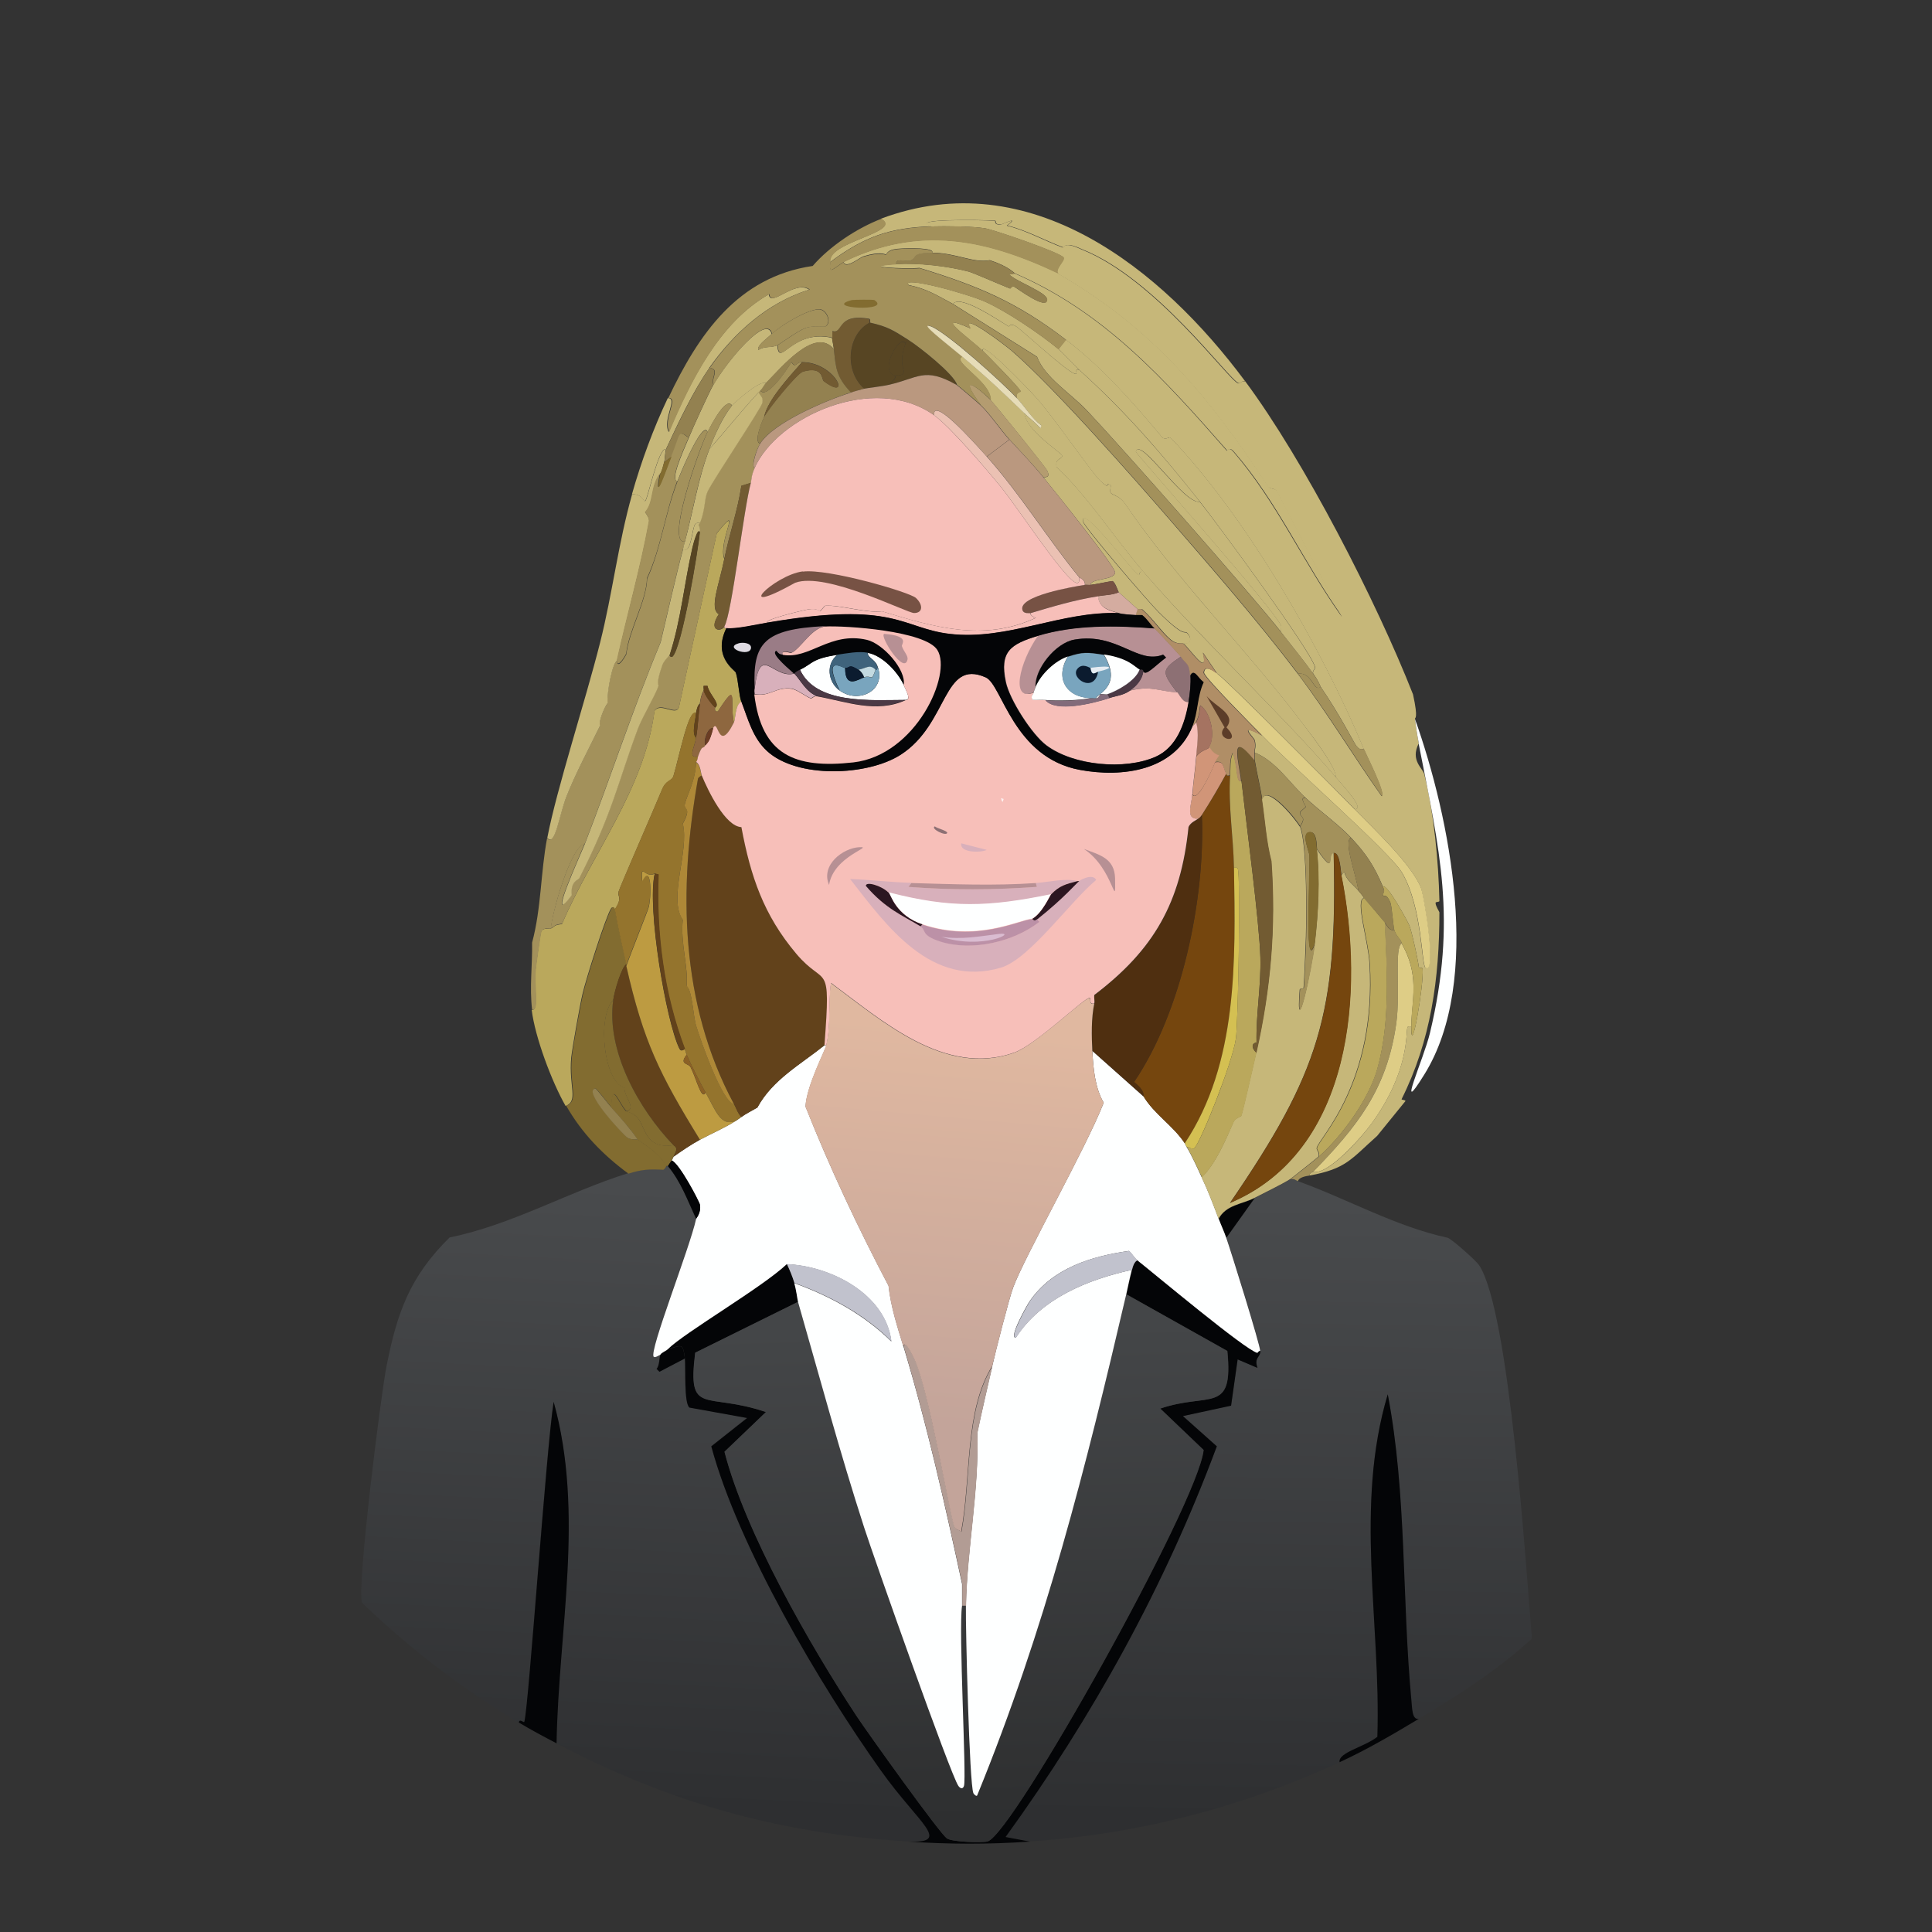 <svg xmlns="http://www.w3.org/2000/svg" xmlns:xlink="http://www.w3.org/1999/xlink" id="Layer_1" viewBox="0 0 100.25 100.25"><rect x="0" y="0" width="100.25" height="100.25" fill="#333333" stroke="none"/><defs><style>      .cls-1 {        fill: #d19578;      }      .cls-2 {        fill: #a3915b;      }      .cls-3 {        fill: #d4c052;      }      .cls-4 {        fill: #5c3d29;      }      .cls-5 {        fill: #d4aca0;      }      .cls-6 {        fill: url(#linear-gradient-2);      }      .cls-7 {        fill: #b08e66;      }      .cls-8 {        fill: #ebc1b3;      }      .cls-9 {        fill: #ae8837;      }      .cls-10 {        fill: #8e673f;      }      .cls-11 {        fill: #3f637c;      }      .cls-12 {        fill: #725b32;      }      .cls-13 {        fill: #fdefef;      }      .cls-14 {        fill: #e6dcb7;      }      .cls-15 {        fill: #826b7a;      }      .cls-16 {        fill: #a57361;      }      .cls-17 {        fill: url(#linear-gradient-4);      }      .cls-18 {        fill: #4f2f10;      }      .cls-19 {        fill: #775244;      }      .cls-20 {        fill: url(#linear-gradient-3);      }      .cls-21 {        fill: #dfdce3;      }      .cls-22 {        fill: #d8b0bb;      }      .cls-23 {        fill: #94742d;      }      .cls-24 {        fill: #574523;      }      .cls-25 {        fill: #826c30;      }      .cls-26 {        fill: #ba987f;      }      .cls-27 {        fill: #c1c2cd;      }      .cls-28 {        fill: #c6b779;      }      .cls-29 {        fill: #dabcd1;      }      .cls-30 {        fill: #baa85c;      }      .cls-31 {        fill: #b29c94;      }      .cls-32 {        fill: #b79094;      }      .cls-33 {        fill: #b49c70;      }      .cls-34 {        fill: #0b1b2f;      }      .cls-35 {        fill: #6b3d24;      }      .cls-36 {        fill: #8b6125;      }      .cls-37 {        fill: #e6ecf2;      }      .cls-38 {        fill: #bc91a7;      }      .cls-39 {        fill: #9a7c86;      }      .cls-40 {        fill: #f7bfb9;      }      .cls-41 {        fill: #938150;      }      .cls-42 {        fill: #75460e;      }      .cls-43 {        fill: #c3dae1;      }      .cls-44 {        fill: #bd9b41;      }      .cls-45 {        fill: #62421b;      }      .cls-46 {        fill: #8d7074;      }      .cls-47 {        fill: #2b1621;      }      .cls-48 {        fill: url(#linear-gradient);      }      .cls-49 {        fill: #79a5be;      }      .cls-50 {        fill: #feffff;      }      .cls-51 {        fill: #decd86;      }      .cls-52 {        fill: #4b3945;      }      .cls-53 {        fill: #040507;      }    </style><linearGradient id="linear-gradient" x1="34.88" y1="61.57" x2="33.25" y2="93.64" gradientUnits="userSpaceOnUse"><stop offset="0" stop-color="#494b4d"></stop><stop offset="1" stop-color="#2e2f31"></stop></linearGradient><linearGradient id="linear-gradient-2" x1="66.32" y1="62.34" x2="65.76" y2="94.45" xlink:href="#linear-gradient"></linearGradient><linearGradient id="linear-gradient-3" x1="49.8" y1="68.86" x2="50.5" y2="94.5" gradientUnits="userSpaceOnUse"><stop offset="0" stop-color="#444648"></stop><stop offset="1" stop-color="#2e2f30"></stop></linearGradient><linearGradient id="linear-gradient-4" x1="49.89" y1="53.37" x2="48.06" y2="73.95" gradientUnits="userSpaceOnUse"><stop offset="0" stop-color="#e0b8a0"></stop><stop offset="1" stop-color="#c3a49a"></stop></linearGradient></defs><g id="Generative_Object"><g><g><path class="cls-48" d="M36.12,63.24c-.33,1.51-2.47,6.88-2.2,7.15.07.07.26-.07.34-.1-.05.1-.04.59-.2.73l.15.15,1.32-.69c.05.41-.05,2.35.24,2.55l2.99.54-1.86,1.47c1.4,5.21,5.66,12.41,8.81,16.84,1.97,2.77,3.73,3.76,1.37,3.67-6.62-.41-12.37-2.01-18.21-5.09.1-5.9,1.46-11.91-.15-17.72-.39,2.5-1.29,15.71-1.52,16.59-.03.11-.24-.19-.29.05-2.94-1.76-5.66-3.84-8.13-6.22-.26-.89.97-10.69,1.27-12.24.55-2.79,1.2-4.66,3.28-6.71,3.22-.65,6.15-2.36,9.25-3.33.68-.21,1.1-.23,1.81-.2.15-.11.14-.19.15-.2.03-.01.08.01.1,0,.68.82,1.03,1.79,1.47,2.74Z"></path><path class="cls-6" d="M66.96,61.19c.21-.04.28.06.39.1,2.6.94,5.06,2.35,7.78,2.94.25.11,1.45,1.17,1.62,1.42,1.58,2.39,2.44,15.76,2.74,19.38-1.79,1.63-3.81,2.93-5.87,4.16-.36.07-.35-.54-.39-1.03-.5-5.27-.24-10.62-1.22-15.81-1.74,5.81-.35,11.84-.54,17.77-.66.53-2.05.82-1.96,1.32-5.03,2.33-10.5,3.75-16.06,4.11l-1.27-.24c4.51-6.22,8.29-13.05,10.96-20.27l-1.76-1.57,2.5-.54.34-2.4,1.03.44c-.19-.55.15-.53.15-.88,0-.31-1.52-5.2-1.76-5.87l1.47-2.06c.52-.26,1.4-.69,1.86-.98Z"></path><path class="cls-53" d="M65.4,70.1c0,.35-.34.33-.15.88l-1.03-.44-.34,2.4-2.5.54,1.76,1.57c-2.68,7.22-6.45,14.04-10.96,20.27l1.27.24c-2.28.15-4.09.14-6.36,0,2.36.09.6-.9-1.37-3.67-3.16-4.43-7.41-11.63-8.81-16.84l1.86-1.47-2.99-.54c-.3-.2-.19-2.13-.24-2.55-.11-.82-.14-.69-.88-.49.86-.85,4.89-3.2,6.17-4.41.15.31.29.65.39.98.11.35.15.83.2.98l-5.34,2.64c-.41,3.34.52,2.01,3.67,3.08l-2.15,2.06c1.08,4.18,4.42,10.01,6.85,13.71.55.83,4.34,6.14,4.7,6.36.29.18,1.83.23,2.1.15,1.31-.38,10.92-17.55,11.21-20.31l-2.25-2.15c2.55-.87,3.81.33,3.48-2.99l-5.24-2.94c.1-.42.19-.86.29-1.27.03-.13.12-.45.29-.49.91.71,5.61,4.66,6.22,4.8.02,0,.07-.12.15-.1Z"></path><path class="cls-53" d="M73.62,89.19c-1.35.81-2.68,1.59-4.11,2.25-.09-.51,1.3-.79,1.96-1.32.19-5.92-1.2-11.95.54-17.77.99,5.19.73,10.54,1.22,15.81.05.48.03,1.09.39,1.03Z"></path><path class="cls-53" d="M28.88,90.46c-.67-.35-1.31-.69-1.96-1.08.05-.24.27.06.29-.05.23-.88,1.13-14.09,1.52-16.59,1.61,5.81.25,11.82.15,17.72Z"></path><path class="cls-53" d="M35.54,70.49l-1.32.69-.15-.15c.16-.15.14-.64.2-.73.06-.12.29-.19.39-.29.74-.21.77-.33.88.49Z"></path><path class="cls-53" d="M65.1,62.17l-1.47,2.06c-.12-.32-.27-.66-.39-.98.39-.73,1.24-.76,1.86-1.08Z"></path><path class="cls-20" d="M41.41,67.55c1.12,3.9,2.18,7.84,3.43,11.7.51,1.59,4.48,12.83,4.89,13.41.1.14.24.18.29,0,.14-.45-.29-8.08-.1-9.35h.2c-.02,1.14.18,9.3.39,9.74.04.08.18.19.2.1,3.53-8.64,5.62-16.95,7.73-25.99l5.24,2.94c.33,3.32-.92,2.12-3.48,2.99l2.25,2.15c-.29,2.76-9.9,19.93-11.21,20.31-.28.08-1.82.03-2.1-.15-.36-.22-4.15-5.53-4.7-6.36-2.43-3.69-5.77-9.52-6.85-13.71l2.15-2.06c-3.15-1.07-4.08.26-3.67-3.08l5.34-2.64Z"></path><g><path class="cls-50" d="M46.89,69.9c1.22,4.05,2.14,8.15,3.03,12.29v1.13c-.19,1.27.24,8.9.1,9.35-.06.18-.19.14-.29,0-.41-.58-4.38-11.83-4.89-13.41-1.25-3.86-2.31-7.8-3.43-11.7-.04-.15-.09-.63-.2-.98,1.85.67,3.64,1.64,5.04,3.03-.31-2.48-3.17-3.92-5.43-4.01-1.28,1.21-5.31,3.55-6.17,4.41-.1.1-.33.17-.39.29-.08.03-.27.17-.34.1-.26-.27,1.87-5.63,2.2-7.15,0-.04.26-.3.2-.73-.02-.14-1.07-2.16-1.47-2.3.03-.04.07-.14.1-.2.44-.31.9-.63,1.37-.88.63-.34,1.24-.59,1.86-.98.11-.07.18-.12.29-.2.25-.18.56-.33.83-.49.78-1.45,2.25-2.24,3.48-3.23h.1c-.07.3-1.02,2.09-1.08,3.18,1.26,3.18,2.72,6.28,4.31,9.3.12,1.11.46,2.13.78,3.18Z"></path><path class="cls-53" d="M36.12,63.24c-.44-.95-.79-1.93-1.47-2.74.01,0,.03-.07.2-.29.4.14,1.45,2.16,1.47,2.3.07.44-.19.7-.2.73Z"></path><path class="cls-50" d="M59.33,56.88c.57.95,1.54,1.52,2.15,2.45.03.05.07.14.1.2.25.4.57,1.11.78,1.57.33.69.61,1.44.88,2.15.12.32.28.66.39.98.24.68,1.76,5.56,1.76,5.87-.08-.02-.13.1-.15.1-.61-.14-5.31-4.08-6.22-4.8-.18-.14-.27-.35-.44-.49-1.97.28-3.95.89-5.14,2.59-.13.18-1.13,1.95-.73,1.91,1.33-2.05,3.72-3.01,6.02-3.52-.11.41-.2.86-.29,1.27-2.11,9.04-4.2,17.35-7.73,25.99-.02.09-.16-.02-.2-.1-.21-.44-.41-8.6-.39-9.74.06-2.99.68-5.95.59-8.96.24-1.16.52-2.32.78-3.48.18-.8.88-3.53,1.08-4.06.61-1.65,3.75-7.17,4.7-9.59-.46-.79-.54-1.79-.59-2.69l2.64,2.35Z"></path><path class="cls-27" d="M59.03,65.4c-.17.04-.26.36-.29.49-2.3.51-4.69,1.47-6.02,3.52-.4.04.61-1.72.73-1.91,1.19-1.7,3.17-2.32,5.14-2.59.17.14.26.35.44.49Z"></path><path class="cls-27" d="M41.22,66.57c-.1-.33-.24-.67-.39-.98,2.26.09,5.13,1.54,5.43,4.01-1.4-1.4-3.19-2.36-5.04-3.03Z"></path><path class="cls-31" d="M51.5,70.88c-.27,1.16-.54,2.31-.78,3.48.09,3.01-.53,5.96-.59,8.96h-.2v-1.13c-.89-4.13-1.82-8.24-3.03-12.29.04-.53.59.67.69.93.77,2.11,1.75,8.04,1.96,8.42.08.14.25.13.34.24.53-2.89.16-6.26,1.62-8.62Z"></path></g></g><path class="cls-32" d="M59.91,32.6c.15.13,1.31,1.39,1.37,1.47-1.05.7-.99.81-.2,1.86-1.02-.07-1.33-.36-2.45-.1.33-.23.63-.56.69-.98.14.23.59-.29,1.17-.73l-.15-.15c-1.33.52-2.39-1.17-4.6-.78-.98.17-2.07,1.54-2.01,2.45-.02.05-.09.26-.1.29-1.28.52-.75-1.58.2-2.94,1.94-.59,4.08-.54,6.07-.39Z"></path><path class="cls-46" d="M61.77,35.05c.03.39-.03.98-.1,1.37-.28.06-.42-.27-.59-.49-.8-1.05-.86-1.16.2-1.86.34.48.43.3.49.98Z"></path><path class="cls-40" d="M53.65,35.93c-.02.1-.2.22-.05.39.21.01.43-.02.64,0,.54.66,2.45.18,3.33-.1.37-.12.7-.13,1.08-.39,1.12-.26,1.43.03,2.45.1.16.22.3.55.59.49-.19,1.13-.62,2.35-1.71,2.84-1.6.71-4.27.47-5.68-.59-.76-.57-1.91-2.37-2.1-3.28-.34-1.59.25-1.97,1.66-2.4-.95,1.35-1.47,3.46-.2,2.94Z"></path><g><path class="cls-28" d="M64.61,19.78c3.07,4.13,6.82,11.44,8.71,16.25.29,1.32.09,1.2.1,1.27.06.46.1.76.2,1.27-.46.9.22,1.29.29,1.62.5,2.07.73,4.43.78,6.56,0,.07-.2.03-.2.1,0,.17.2.46.2.49,0,3.44-.44,6.65-1.96,9.69-.03.05.17.03.2.1l-1.47,1.81c-1.37,1.22-1.61,1.71-3.52,2.06.01-.15.19-.19.2-.2.76.21,2.54-1.81,3.03-2.5,1.99-2.74,1.77-4.74,1.86-4.99.03-.08.13-.05.2-.05-.02,1.79.66-2.16.59-2.99,0-.08-.19-.02-.2-.1-.05-.41-.36-1.83-.49-2.15-.06-.16-1.16-2.2-1.37-2.01-.47-1.1-.85-1.68-1.66-2.55-.62-.66-1.62-1.38-2.35-2.06-.86-.8-1.53-1.89-2.64-2.35-.02-.15.09-.27,0-.64-.03-.14-.94-.96.39-.24,1.47,1.53,6.63,6.06,7.24,7.1,1.06,1.8,1.01,4.8,1.22,4.94.59.4-.07-3.72-.24-4.16-.49-1.22-2.47-3.08-3.43-4.06.55,0-.56-1.16-.98-1.66.03-.48-1.07-1.94-1.57-2.59-2.99-3.99-6.6-7.54-9.4-11.65-.46-.59-.89-.28-.69-.88-.35-.29.02.3-.59-.29-.43-.42-2.37-3.24-3.23-4.21-.54-.62-2.98-3.13-2.84-2.5-.51-.52-2.81-2.14-.64-1.17-.58-.93,1.73.81,2.15,1.17,2.17,1.87,6.34,6.61,8.37,8.96,2.18,2.52,4.45,5.13,6.46,7.78,1.53,2.02,2.96,4.39,4.36,6.36.22-.14-.8-2.14-.93-2.45-2.16-5.21-6.14-12.11-10.03-16.15-.08-.08-.3.24-.54-.15-1.51-1.8-3.04-3.52-4.89-4.94-2.54-1.95-4.55-2.79-7.59-3.72-.74.07-3.3-.06-1.22-.2,1.14-.07,2.66.1,3.77.39.23.06,1.66.69,2.15.88.01,0,.08-.14.2-.1.11.04,1.77,1.31,1.71.64-.03-.34-1.62-.92-1.96-1.27l.29-.05c4.63,2,7.76,5.49,11.01,9.2.01.01.09-.24.34.05,2.27,2.63,3.63,5.78,5.63,8.57l-3.38-6.51c-.13-.21-.35-.08-.49-.29-3.03-4.64-5.98-8.18-10.87-11.01-.17-.24.36-.66.29-.83-.09-.24-3.6-1.44-4.06-1.52-.65-.11-2.07-.12-2.79-.1-1.32-.39,2.53-.35,3.28-.29.08,0-.07.2.29.2.09,0,1.02-.48.34.05,1,.24,1.92.77,2.89,1.13.1.04.02-.36.98.1,3.85,1.52,7.62,6.77,8.13,6.95.12.04.18-.15.34-.1Z"></path><path class="cls-30" d="M37.59,28.98c-.28,1.39-.8,2.6-.29,2.89-.58.9.13.93.29.64-.01.09.02.09.1.1-.73,1.49.44,2.17.49,2.3.13.38.16,1.18.29,1.52-.33.13-.3.89-.39,1.08-.24-1.17.25-2.25-.83-.59-.21.04-.13-.18-.15-.2.32-.19-.29-.65-.39-1.13h-.2c-.01.1.02.22,0,.24-.13.23-.16.44-.2.69-.11.05-.18.37-.2.49-.39-.23-.85,2.22-1.17,3.28-.11.27-.38.18-.59.69-.43,1.04-2.17,5.01-2.25,5.29-.08.26.23.29-.2.93,0,0-.08-.24-.2-.05-.28.45-1.31,3.7-1.47,4.41-.14.58-.54,2.84-.59,3.33-.13,1.51.39,2.22-.29,2.5-.72-1.26-1.59-3.58-1.76-4.99.39.07.11-1.14.2-2.1.02-.22.25-1.87.29-1.96.12-.24.4-.1.49-.15.26-.13.13-.18.59-.24,1.58-3.7,4.27-6.97,4.8-11.06.31-.47,1.13.3,1.27-.2l1.96-9.01c1.38-1.72.05.41.39,1.32Z"></path><path class="cls-2" d="M36.71,22.42c-.47.95-2.18,5.84-1.17,5.68-.03.13-.06.26-.1.39-.43,1.61-.78,3.23-1.17,4.85-1.43,3.43-2.58,6.96-3.92,10.43-.77.2-1.72,3.69-1.76,4.41-.09.05-.37-.09-.49.15-.04.09-.27,1.73-.29,1.96-.09.97.2,2.17-.2,2.1-.14-1.15.02-2.32,0-3.48.48-1.78.44-3.64.78-5.43.39.53.63-1.21.98-2.1.45-1.16,1.16-2.49,1.76-3.72-.11-.15.22-.95.39-1.17-.04-.62.25-2.07.49-2.2.02.43.36-.09.49-.34.14-1.24,1.05-2.76,1.08-3.92.72-1.56.93-3.39,1.57-5.04.35-.91,1.35-3.18,1.57-2.55Z"></path><path class="cls-25" d="M31.92,47.19c.15.96.38,1.89.59,2.84-.25.13-.62,1.4-.69,1.86-.85.88-.48,4.27.59,4.55-.04.47.65,1.08.1,1.22-.43-.45-.75-1.63-.78-.2-.13-.14-.77-.99-.83-.98-.68.09,1.39,2.34,1.66,2.55.18.13.52.08.54.1.53.38,1.16.76,1.47,1.37-.01,0,0,.09-.15.2-.71-.04-1.13-.02-1.81.2-1.33-.98-2.41-2.09-3.23-3.52.68-.28.16-.99.29-2.5.04-.49.45-2.74.59-3.33.16-.71,1.19-3.96,1.47-4.41.12-.19.19.06.2.05Z"></path><path class="cls-28" d="M34.56,23.3c-.06.19-.05.51-.1.69-.14.58-.19.56-.2.59-.53.71-.3,1.47-.78,2.01.1.13.23.32.2.49-.45,2.42-1.13,4.8-1.66,7.2-.24.13-.53,1.59-.49,2.2-.17.22-.5,1.02-.39,1.17-.6,1.23-1.31,2.56-1.76,3.72-.35.9-.59,2.64-.98,2.1.49-2.55,1.96-7.04,2.74-10.13.64-2.53.94-5.16,1.66-7.69.56-.03.59.42.69.34.13-.11.68-2.79,1.08-2.69Z"></path><path class="cls-28" d="M64.61,19.78c-.16-.05-.23.14-.34.1-.51-.18-4.28-5.43-8.13-6.95-.96-.45-.88-.06-.98-.1-.96-.36-1.88-.88-2.89-1.13.68-.53-.25-.05-.34-.05-.37,0-.21-.19-.29-.2-.75-.05-4.6-.1-3.28.29-2.21.08-3.5.53-5.29,1.86-.18-1.06,3.82-1.55,2.64-2.25,7.74-2.91,14.58,2.62,18.89,8.42Z"></path><path class="cls-28" d="M36.81,19.09c-.84,1.19-1.63,2.88-2.25,4.21-.4-.1-.95,2.59-1.08,2.69-.1.08-.13-.37-.69-.34.48-1.69,1.11-3.41,1.86-4.99.56-.02-.3,1.1.05,1.76,1.14-2.68,2.62-5.68,5.19-7.15.09.73,1.33-.77,2.1-.24-2.18.68-3.9,2.24-5.19,4.06Z"></path><path class="cls-2" d="M72.35,48.26c.1.32.31.41.39.69-.41.2-.06,2.5-.29,4.16-.48,3.4-2.03,5.35-4.31,7.69,0,0-.18.05-.2.2-.19.03-.54.09-.59.29-.12-.04-.18-.14-.39-.1.08-.05,1.31-1.03,1.47-1.17,1.21-1.07,2.59-2.98,3.03-4.55.69-2.43.5-5.09.39-7.59.13.16.22.41.49.39Z"></path><path class="cls-25" d="M32.5,57.66s.36.08.59.34c.41.48.38,1.64,1.86,1.42.27.17.1.35,0,.59-.02.06-.07.15-.1.2-.16.22-.18.28-.2.29-.02.01-.07-.01-.1,0-.31-.61-.94-.99-1.47-1.37-.4-.59-.89-1.14-1.37-1.66.03-1.44.35-.26.78.2Z"></path><path class="cls-28" d="M67.45,42.88c.39.92.35,5.07.29,6.31-.03.62-.05,1.46-.1,2.06,0,.08-.19.02-.2.1-.23,2.9.62-1.03.78-2.4.18-1.54.28-3.35.1-4.89,1.04,1.5.49.23.88.2.21,8.36-.76,11.41-5.38,18.16,6.39-2.7,6.97-11.01,5.78-16.99l.15-.2c.1.45.47.67.73.98.3.35.28.37.29.39-.47.08.22,2.2.29,3.38.37,6.24-2.65,9.09-2.74,9.59-.02.11.15.21.1.44-.16.14-1.39,1.12-1.47,1.17-.46.29-1.34.71-1.86.98-.62.32-1.47.35-1.86,1.08-.27-.72-.55-1.46-.88-2.15.73-.7,1.25-1.95,1.66-2.89.08-.17.38-.27.39-.29.08-.2.64-2.65.78-3.28.75-3.35,1.03-6.5.78-9.94-.27-1.04-.33-2.12-.49-3.18.23-.91,1.86,1.14,1.96,1.37Z"></path><path class="cls-28" d="M69.31,40.33c-2.65-3.12-7.02-7.21-9.99-10.67-1.54-1.79-2.83-3.84-4.5-5.43-.11-.45.33-.4.29-.59-.03-.15-1.87-1.29-1.96-2.2.27.26.58.49.83.78l.05-.15c-.52-.38-.85-.97-1.27-1.42-.09-.31.2-.31.2-.34-.01-.14-1.71-1.86-1.96-2.1-.14-.64,2.29,1.88,2.84,2.5.86.97,2.8,3.79,3.23,4.21.61.6.24,0,.59.29-.21.61.22.29.69.88,2.79,4.11,6.41,7.66,9.4,11.65.49.66,1.6,2.11,1.57,2.59Z"></path><path class="cls-28" d="M54.92,14.2c4.89,2.83,7.83,6.37,10.87,11.01.14.21.35.08.49.29l3.38,6.51c-2-2.79-3.35-5.94-5.63-8.57-.25-.29-.33-.04-.34-.05-3.26-3.71-6.38-7.2-11.01-9.2-.07-.03-.34-.37-1.32-.69-.88.16-1.7-.37-2.99-.39.15-.26-1.21-.25-1.81-.2-.54.05-.55.29-.59.29-.06,0-.28-.17-1.17.1-.19.06-.91.67-1.03.29,3.92-1.92,7.38-1.2,11.16.59Z"></path><path class="cls-28" d="M70.78,38.87c-.2.03-.26,0-.39-.15-.12-.14-.82-1.56-1.86-3.08-.02-.03-.08-.25-.39-.69-.05-.16.13-.22.1-.34-.24-.88-5.02-7.36-5.97-8.57-2.03-2.55-3.82-4.64-6.27-6.85-.29-.26-.84-.88-1.08-1.08l.39-.49c1.86,1.42,3.39,3.15,4.89,4.94.23.38.46.07.54.15,3.89,4.04,7.87,10.94,10.03,16.15Z"></path><path class="cls-28" d="M59.33,29.66c2.96,3.47,7.34,7.55,9.99,10.67.42.5,1.53,1.67.98,1.66-.87-.89-6.72-6.79-7.15-7.05l-.73-1.08c.32,1.33-.69-.23-1.03-.49.46.08.44-.32.2-.54-.15-.13-.1.28-1.47-1.08-.48-.47-3.86-4.4-3.92-4.7-.19-1.05,2.68,2.73,2.89,2.79.04.01.04-.29.24-.2Z"></path><path class="cls-50" d="M73.62,38.57c-.1-.52-.14-.81-.2-1.27,1.83,5.15,3.52,13.57.49,18.45-1.53,2.47-.03-.8.29-2.15,1.41-5.92.5-9.44-.59-15.03Z"></path><path class="cls-51" d="M63.15,34.95c.43.26,6.28,6.16,7.15,7.05.96.98,2.94,2.84,3.43,4.06.18.44.84,4.56.24,4.16-.21-.14-.16-3.14-1.22-4.94-.61-1.04-5.77-5.57-7.24-7.1-.38-.39-3.05-3.06-3.03-3.28.03-.45.55-.04.69.05Z"></path><path class="cls-2" d="M54.92,14.2c-3.78-1.79-7.24-2.51-11.16-.59-.11.05-.58.43-.64.39-.1-.07-.03-.28-.05-.39,1.79-1.33,3.07-1.78,5.29-1.86.72-.03,2.14-.01,2.79.1.46.08,3.97,1.28,4.06,1.52.07.17-.47.59-.29.83Z"></path><path class="cls-51" d="M72.74,48.95c.05.18.5.78.59,1.91.07.81-.09,1.6-.1,2.4-.06,0-.17-.03-.2.05-.09.26.13,2.25-1.86,4.99-.49.68-2.27,2.7-3.03,2.5,2.28-2.34,3.83-4.28,4.31-7.69.23-1.66-.12-3.96.29-4.16Z"></path><path class="cls-2" d="M67.75,41.41c.73.67,1.73,1.4,2.35,2.06-.39.16.23,1.8.39,2.74-.26-.31-.64-.53-.73-.98l-.15.2c-.04-.2-.07-1.2-.39-1.17-.39.03.16,1.31-.88-.2-.02-.2,0-.87-.34-.88-.54-.01-.05,1.03-.05,1.22.03,1.56-.26,6.23.29,4.55-.16,1.36-1.02,5.3-.78,2.4,0-.08.19-.02.2-.1.04-.59.07-1.44.1-2.06.05-1.24.09-5.39-.29-6.31.36-.56-.04-.42,0-.73,0-.05.28-.24.29-.29,0-.03-.36-.53,0-.44Z"></path><path class="cls-41" d="M48.36,13.12c1.29.02,2.1.55,2.99.39.98.31,1.25.65,1.32.69l-.29.05c.34.35,1.93.94,1.96,1.27.06.67-1.6-.59-1.71-.64-.11-.04-.19.1-.2.1-.49-.19-1.92-.82-2.15-.88-1.11-.29-2.63-.46-3.77-.39-.07-.37.52-.11.73-.2.42-.17,0-.41,1.13-.39Z"></path><path class="cls-41" d="M70.1,43.47c.82.87,1.19,1.44,1.66,2.55.16.36-.04.32,0,.44.03.09.2-.12.39.39.07.18.15,1.26.2,1.42-.27.02-.36-.23-.49-.39-.35-.44-.71-.85-1.08-1.27-.02-.02,0-.05-.29-.39-.17-.95-.78-2.59-.39-2.74Z"></path><path class="cls-2" d="M67.75,41.41c-.36-.09,0,.41,0,.44-.01.06-.29.24-.29.29-.04.32.36.17,0,.73-.09-.23-1.72-2.28-1.96-1.37-.1-.69-.28-1.37-.39-2.06-.02-.12.02-.27,0-.39,1.11.46,1.78,1.55,2.64,2.35Z"></path><path class="cls-2" d="M68.53,35.64c1.04,1.53,1.74,2.95,1.86,3.08.13.15.19.17.39.15.13.31,1.15,2.31.93,2.45-1.39-1.97-2.83-4.35-4.36-6.36.74-.11.79.96,1.17.69Z"></path><path class="cls-30" d="M73.23,53.26c0-.8.16-1.59.1-2.4-.09-1.13-.54-1.73-.59-1.91-.08-.27-.29-.36-.39-.69-.05-.16-.13-1.24-.2-1.42-.2-.51-.36-.3-.39-.39-.04-.12.16-.08,0-.44.21-.2,1.31,1.85,1.37,2.01.13.32.44,1.74.49,2.15,0,.08.19.02.2.1.07.82-.6,4.78-.59,2.99Z"></path><path class="cls-28" d="M56,19.19c2.44,2.22,4.24,4.3,6.27,6.85-.85.13-3.12-3.45-3.33-2.59,1.21,1.45,7.05,8.04,7.54,9.01.02.05-.01.21,0,.34-1.45-1.85-8.33-9.65-10.08-11.5-.85-.9-2.19-1.71-2.59-2.79l-4.36-2.74c.36-.48,2.12.7,2.89,1.17.02.01.08-.2.39,0,.34.22,2.52,2.26,3.03,2.45.24.09-.07-.28.24-.2Z"></path><path class="cls-28" d="M49.93,18.5c1.43,1.2,1.94,1.71,3.23,2.94.09.91,1.93,2.06,1.96,2.2.03.19-.4.13-.29.59,1.67,1.59,2.96,3.64,4.5,5.43-.21-.09-.21.21-.24.2-.21-.06-3.08-3.84-2.89-2.79.05.3,3.44,4.23,3.92,4.7,1.37,1.36,1.32.95,1.47,1.08.25.22.27.62-.2.54-.03-.02-.33.06-.64-.2-.48-.41-.89-1.05-1.47-1.57-.03-.03-.22.03-.24,0-.33-.29-.65-.59-.98-.88-.04-.03-.19-.55-.34-.59-.38.06-.74.15-1.13.2,0-.35,1.24-.23,1.27-.64.03-.31-3.27-4.39-3.72-4.94.3,0,.3-.12.2-.34-.1-.21-2.77-3.51-2.94-3.67.03-.96-2.08-2.01-1.47-2.25Z"></path><path class="cls-28" d="M40.04,17.33c-.29.28-.77.6-.69.83.33-.22.65-.1.98-.24.11,1.22.73-.86,2.84-.39,0,.03.09.46.1.59-.97-1.19-2.73.96-3.52,1.76-.31-.17-1.6.97-1.76,1.17-.29-.5-1.04.9-1.27,1.37-.21-.63-1.22,1.64-1.57,2.55-.37-.06.23-1.4.59-2.25.22-.54,1.05-2.36,1.27-2.74.75-1.3,2.79-3.71,3.03-2.64Z"></path><path class="cls-28" d="M62.26,26.04c.96,1.2,5.73,7.69,5.97,8.57.03.12-.15.18-.1.34-.44-.62-1.17-1.52-1.66-2.15-.01-.13.02-.29,0-.34-.49-.97-6.33-7.55-7.54-9.01.21-.85,2.48,2.73,3.33,2.59Z"></path><path class="cls-24" d="M47.09,17.62c0,.08-.07.11-.1.2-.27-.53-1.38,1.38-.59,1.66-.03.02.26.03-.29.49-.28.06-1.21.18-1.27.2-1.07-.96-.84-2.86.29-3.43.91.21,1.19.39,1.96.88Z"></path><path class="cls-28" d="M54.92,18.11c.24.2.79.81,1.08,1.08-.31-.08,0,.28-.24.2-.51-.19-2.7-2.23-3.03-2.45-.31-.2-.37.01-.39,0-.77-.48-2.53-1.66-2.89-1.17-.79-.42-1.35-.79-2.3-.98-.45-.51,3.05.44,4.01.88,1.15.53,2.78,1.64,3.77,2.45Z"></path><path class="cls-12" d="M45.13,16.74c-1.13.57-1.37,2.46-.29,3.43-.21.06-.48.13-.69.2-.75-.8-.78-1.25-.88-2.25-.01-.13-.1-.56-.1-.59,0-.11,0-.23,0-.34.58.18.19-.94,1.91-.64.08.01.04.19.05.2Z"></path><path class="cls-41" d="M37.01,19.97c-.22.38-1.05,2.21-1.27,2.74-.55-.42-.39-.21-.88.98l-.39.29c.04-.18.04-.49.1-.69.63-1.33,1.41-3.01,2.25-4.21.53.11.05.5.2.88Z"></path><path class="cls-24" d="M49.63,19.97c-1.68-.95-2-.34-3.52,0,.56-.46.27-.46.29-.49.04-.03.39.08.49-.15.06-.14-.28-.48.1-1.52.03-.08.09-.12.1-.2.58.37,2.4,1.8,2.55,2.35Z"></path><path class="cls-33" d="M51.4,20.75c.17.16,2.84,3.46,2.94,3.67.1.22.1.34-.2.34-.56-.69-1.16-1.3-1.76-1.96-.44-.48-1.02-1.34-1.47-1.76-1.05-1.42-.61-1.34.49-.29Z"></path><path class="cls-2" d="M40.33,17.92c-.33.15-.65.03-.98.24-.09-.23.4-.55.69-.83.47-.45,1.94-1.33,2.5-1.27.35.04.62.66.29.88-.06.04-.66-.07-1.08.1-.38.15-1.33.84-1.42.88Z"></path><g><path class="cls-2" d="M43.08,13.61c.02.11-.05.32.05.39.06.04.53-.34.64-.39.11.38.84-.24,1.03-.29.9-.26,1.12-.09,1.17-.1.03,0,.05-.24.59-.29.6-.06,1.96-.06,1.81.2-1.13-.01-.71.22-1.13.39-.22.09-.8-.18-.73.2-2.08.13.48.27,1.22.2,3.04.93,5.04,1.77,7.59,3.72l-.39.49c-.99-.81-2.61-1.92-3.77-2.45-.96-.44-4.46-1.39-4.01-.88.95.19,1.51.55,2.3.98l4.36,2.74c.41,1.08,1.74,1.89,2.59,2.79,1.76,1.85,8.63,9.65,10.08,11.5.5.63,1.23,1.54,1.66,2.15.31.43.37.65.39.69-.38.28-.43-.79-1.17-.69-2.01-2.65-4.28-5.27-6.46-7.78-2.03-2.35-6.2-7.09-8.37-8.96-.43-.37-2.73-2.1-2.15-1.17-2.17-.97.12.65.64,1.17.25.25,1.94,1.96,1.96,2.1,0,.03-.29.03-.2.34-.73-.78-3.62-3.4-4.45-3.72-.7-.27.75.84,1.62,1.57-.61.24,1.5,1.29,1.47,2.25-1.1-1.04-1.54-1.12-.49.29-.16-.15-1.2-1.04-1.27-1.08-.15-.55-1.96-1.98-2.55-2.35-.77-.49-1.05-.67-1.96-.88,0,0,.03-.18-.05-.2-1.72-.3-1.33.81-1.91.64,0,.11,0,.23,0,.34-2.11-.46-2.73,1.62-2.84.39.09-.04,1.04-.73,1.42-.88.42-.17,1.02-.06,1.08-.1.32-.22.05-.84-.29-.88-.56-.06-2.03.82-2.5,1.27-.24-1.07-2.28,1.35-3.03,2.64-.14-.38.34-.77-.2-.88,1.29-1.83,3.01-3.38,5.19-4.06-.78-.53-2.02.98-2.1.24-2.57,1.46-4.05,4.46-5.19,7.15-.35-.66.52-1.78-.05-1.76,1.57-3.31,3.6-6.28,7.49-6.85.89-1.03,2.31-1.97,3.57-2.45,1.17.7-2.83,1.19-2.64,2.25Z"></path><path class="cls-14" d="M52.77,20.66c.42.45.76,1.04,1.27,1.42l-.05.15c-.25-.29-.56-.52-.83-.78-1.29-1.23-1.8-1.74-3.23-2.94-.87-.73-2.32-1.83-1.62-1.57.83.32,3.73,2.94,4.45,3.72Z"></path><path class="cls-25" d="M44.2,15.57c.09-.02,1.13-.03,1.17,0,.96.63-2.76.42-1.17,0Z"></path></g><path class="cls-23" d="M36.12,37.01c-.04.39-.24,1.07,0,1.27-.1.58-.44,1.06.1.98-.03.08,0,.19-.1.29-.03,1.02-.53,1.81-.59,2.2-.04.27.37.12-.1.98.35,1.43-.78,3.89,0,4.99-.13,1.18.28,2.44.2,3.43.3.27.33,1.52.49,2.06.2.68,1.36,4,1.96,4.06.12.22.21.51.39.69-.11.08-.18.12-.29.2-.79.32-1.02-.52-1.57-1.47-.24-.42-.81-1.55-.98-1.96,0-.01-.01-.07-.1-.29-1.09-2.88-1.49-6-1.37-9.06l-.2-.05c-.51.27-.73-.64-.64.39.44-.91.51.55.34,1.32-.03.16-.95,2.42-1.17,3.08,0-.03,0-.07,0-.1-.21-.95-.43-1.88-.59-2.84.43-.64.12-.67.2-.93.08-.28,1.82-4.24,2.25-5.29.21-.51.48-.42.59-.69.32-1.06.78-3.51,1.17-3.28Z"></path><path class="cls-2" d="M41.61,18.8c-.68.78-1.79,1.97-1.96,2.84-.15.32-.55,1.34-.2,1.37-.21.32-.49,1.22-.29,1.27-.17.4-.16.66-.2.78l-.49.15c-.19,1.27-.63,2.53-.88,3.77-.34-.92.99-3.04-.39-1.32l-1.96,9.01c-.14.5-.96-.28-1.27.2-.53,4.09-3.22,7.36-4.8,11.06-.45.06-.33.11-.59.24.05-.72,1-4.2,1.76-4.41-.28.73-2.03,4.5-.69,2.69-.08-.74.34-.77.39-.88,1.74-3.4,1.99-4.93,3.03-7.73.25-.66.89-1.73,1.08-2.25.02-.05-.16-.05.2-1.08.07-.21.38-.51.39-.54-.01.09.1.14.15.1.49-.45,1.33-5.51,1.42-6.46.04-.38-.14-.26,0-.49.28-.71.21-1.23.39-1.62.32-.65,2.79-4.34,2.84-4.6.05-.29-.07-.34-.2-.54.03-.04.07-.07.1-.1.34.48,1.36-1.03,1.62-1.47.24.35.23,0,.54,0Z"></path><path class="cls-12" d="M38.96,25.06c-.37,1.33-.98,6.77-1.37,7.44-.17.29-.88.26-.29-.64-.5-.28.01-1.5.29-2.89.25-1.24.69-2.5.88-3.77l.49-.15Z"></path><path class="cls-10" d="M37.1,36.71s-.07.23.15.2c1.08-1.66.6-.58.83.59-.83,1.67-.79-.25-1.08.29-.26-.1-.54.71-.39.88-.17.28-.14-.1-.39.59-.54.08-.2-.39-.1-.98.1-.61.11-1.18.2-1.76.03-.25.07-.46.2-.69.06.26.4.71.59.88Z"></path><path class="cls-45" d="M36.12,38.28c-.24-.21-.04-.88,0-1.27.01-.12.08-.44.2-.49-.08.59-.09,1.15-.2,1.76Z"></path><path class="cls-45" d="M37.1,36.71c-.19-.17-.53-.62-.59-.88.02-.03-.01-.15,0-.24h.2c.1.47.71.94.39,1.13Z"></path><path class="cls-28" d="M36.32,27.12c-.14.23.04.11,0,.49-.12-.26-.36.7-.39.83-.43,1.86-.59,3.71-1.17,5.53-.01.03-.32.33-.39.54-.36,1.02-.18,1.02-.2,1.08-.18.52-.83,1.59-1.08,2.25-1.04,2.8-1.3,4.34-3.03,7.73-.05.11-.47.14-.39.88-1.34,1.81.4-1.97.69-2.69,1.34-3.46,2.49-7,3.92-10.43.39-1.62.74-3.24,1.17-4.85.39.28.46-.9.59-1.22.07-.18.29-.13.29-.15Z"></path><path class="cls-2" d="M35.73,22.71c-.36.85-.96,2.19-.59,2.25-.63,1.65-.84,3.48-1.57,5.04-.02,1.16-.94,2.68-1.08,3.92-.13.26-.47.77-.49.34.54-2.4,1.22-4.78,1.66-7.2.03-.17-.09-.36-.2-.49.48-.54.25-1.3.78-2.01-.35,1.79.36-.33.59-.88.49-1.19.33-1.4.88-.98Z"></path><path class="cls-28" d="M36.32,27.12s-.22-.03-.29.15c-.13.33-.2,1.5-.59,1.22.03-.13.06-.26.1-.39.45-1.66.67-3.21,1.27-4.8.87-.97,1.66-1.98,2.55-2.94.12.2.25.25.2.54-.05.27-2.52,3.95-2.84,4.6-.18.39-.11.91-.39,1.62Z"></path><path class="cls-2" d="M37.98,21.05c-.5.61-.89,1.51-1.17,2.25-.61,1.59-.83,3.14-1.27,4.8-1,.16.71-4.72,1.17-5.68.23-.47.99-1.87,1.27-1.37Z"></path><path class="cls-45" d="M32.5,50.03s0,.07,0,.1c.89,3.91,1.72,5.6,3.82,9.01-.47.26-.93.57-1.37.88.1-.24.27-.42,0-.59-1.79-1.86-3.5-4.87-3.13-7.54.06-.46.43-1.73.69-1.86Z"></path><path class="cls-25" d="M31.82,51.89c-.37,2.66,1.34,5.68,3.13,7.54-1.48.22-1.45-.94-1.86-1.42-.23-.26-.56-.32-.59-.34.55-.15-.13-.76-.1-1.22-1.06-.28-1.44-3.68-.59-4.55Z"></path><path class="cls-41" d="M31.72,57.47c.48.52.97,1.08,1.37,1.66-.02-.02-.36.03-.54-.1-.27-.2-2.35-2.45-1.66-2.55.06,0,.7.84.83.98Z"></path><path class="cls-25" d="M34.85,23.69c-.23.55-.94,2.67-.59.88,0-.03.05,0,.2-.59l.39-.29Z"></path><path class="cls-30" d="M70.78,46.6c.37.43.72.83,1.08,1.27.11,2.49.29,5.16-.39,7.59-.44,1.57-1.82,3.48-3.03,4.55.06-.23-.12-.33-.1-.44.09-.5,3.12-3.35,2.74-9.59-.07-1.18-.76-3.3-.29-3.38Z"></path><path class="cls-45" d="M42.78,54.24c-1.23.99-2.69,1.78-3.48,3.23-.27.16-.58.31-.83.49-.18-.17-.27-.46-.39-.69-2.8-5.21-2.88-11.17-1.86-16.89,0-.03.14-.15.2-.15.33.81,1.22,2.65,2.06,2.69.48,2.56,1.15,4.55,2.84,6.56,1.53,1.81,1.81.23,1.47,4.75Z"></path><path class="cls-44" d="M33.97,45.33c-.41,1.79.6,7.68,1.27,9.06.08.17.16.13.29.05.08.22.09.28.1.29-.41.52.09.43.2.64.31.6.57,1.76.78,1.32.54.95.78,1.79,1.57,1.47-.62.39-1.23.64-1.86.98-2.1-3.41-2.93-5.09-3.82-9.01.23-.67,1.14-2.92,1.17-3.08.16-.77.1-2.23-.34-1.32-.09-1.03.12-.13.64-.39Z"></path><path class="cls-42" d="M63.83,40.24c-.11,1.62.17,3.19.2,4.8.09,4.83.21,10.13-2.55,14.29-.61-.93-1.58-1.5-2.15-2.45-.02-.04.12-.24-.49-.73,2.47-3.63,3.7-9.49,3.52-13.85.45-.71.88-1.41,1.27-2.15.06.11.04.12.2.1Z"></path><path class="cls-18" d="M59.33,56.88l-2.64-2.35c-.04-.77-.07-1.69.1-2.45.03-.13-.02-.3,0-.44,3.1-2.35,4.5-4.81,4.89-8.71.1-.26.44-.37.49-.44,0-.01.09-.03.2-.2.17,4.36-1.05,10.22-3.52,13.85.61.49.47.7.49.73Z"></path><path class="cls-30" d="M64.42,40.53c.26,2.29.93,7.33.98,9.15.04,1.49-.23,2.93-.2,4.41-.32.07-.21.35,0,.54-.14.63-.7,3.08-.78,3.28-.01.03-.31.12-.39.29-.42.93-.94,2.19-1.66,2.89-.22-.46-.54-1.16-.78-1.57.18-.05.24.18.39.05.32-.29,1.97-4.41,2.15-5.68.12-.84.24-8.39.1-8.81-.03-.08-.13-.05-.2-.05-.03-1.61-.3-3.18-.2-4.8.03-.4-.02-.79.15-1.17.27.76.15,1.57.44,1.47Z"></path><path class="cls-3" d="M61.58,59.52c-.03-.05-.07-.15-.1-.2,2.76-4.16,2.63-9.46,2.55-14.29.06,0,.17-.03.2.05.15.42.02,7.97-.1,8.81-.18,1.27-1.84,5.39-2.15,5.68-.15.14-.22-.09-.39-.05Z"></path><path class="cls-42" d="M69.61,45.43c1.2,5.97.61,14.29-5.78,16.99,4.62-6.75,5.59-9.8,5.38-18.16.32-.03.35.97.39,1.17Z"></path><path class="cls-12" d="M65.1,39.45c.11.69.29,1.37.39,2.06.16,1.06.22,2.14.49,3.18.24,3.44-.03,6.59-.78,9.94-.21-.18-.32-.47,0-.54-.03-1.48.24-2.92.2-4.41-.05-1.82-.72-6.86-.98-9.15-.11-.94-.67-2.75.69-1.08Z"></path><path class="cls-25" d="M68.33,44.05c.18,1.54.08,3.35-.1,4.89-.55,1.68-.27-2.99-.29-4.55,0-.19-.49-1.24.05-1.22.33,0,.32.69.34.88Z"></path><g><path class="cls-7" d="M61.38,33.38c.33.26,1.35,1.82,1.03.49l.73,1.08c-.14-.09-.65-.5-.69-.05-.02.22,2.66,2.89,3.03,3.28-1.33-.72-.43.1-.39.24.09.36-.02.49,0,.64.02.13-.02.27,0,.39-1.36-1.68-.79.14-.69,1.08-.29.1-.17-.71-.44-1.47-.17.38-.12.78-.15,1.17-.15.03-.13.02-.2-.1-.18-.34-.07-.68-.59-.59.07-.2.2-.32.2-.34-.01-.03-.35-.09-.49-.44.35-.54.11-1.77-.44-2.15-.07.05,0,.43-.24.88,0,.01-.15.19-.2.2.3-.73.25-1.59.59-2.3-.33-.25-.48-.72-.69-.34-.06-.68-.15-.5-.49-.98-.06-.08-1.22-1.34-1.37-1.47-.22-.2-.39-.5-.64-.69h-.34l.1-.29s.21-.03.24,0c.58.51.98,1.16,1.47,1.57.3.26.61.18.64.2Z"></path><path class="cls-4" d="M62.61,36.12c.48.56,1.57.95,1.03,1.62.9.94-.68.66-.1,0l-.93-1.62Z"></path></g><path class="cls-41" d="M43.27,18.11c.1,1,.13,1.45.88,2.25-1.26.41-3.98,1.53-4.7,2.64-.35-.03.04-1.05.2-1.37.18-.38,1.7-2.26,2.01-2.35,1.07-.31.97.41,1.08.49,1.5,1.13.61-.98-1.13-.98-.31,0-.3.35-.54,0-.26.44-1.27,1.95-1.62,1.47.1-.11.19-.29.29-.39.8-.8,2.55-2.95,3.52-1.76Z"></path><path class="cls-28" d="M39.75,19.87c-.1.1-.19.29-.29.39-.03.03-.06.06-.1.1-.89.96-1.68,1.96-2.55,2.94.28-.74.68-1.64,1.17-2.25.16-.2,1.46-1.35,1.76-1.17Z"></path><path class="cls-24" d="M46.99,17.82c-.38,1.04-.03,1.38-.1,1.52-.1.22-.45.11-.49.15-.8-.28.31-2.2.59-1.66Z"></path><path class="cls-9" d="M36.42,40.24c-.06,0-.19.12-.2.15-1.02,5.72-.94,11.68,1.86,16.89-.6-.06-1.76-3.38-1.96-4.06-.16-.54-.19-1.79-.49-2.06.09-.99-.33-2.25-.2-3.43-.78-1.1.35-3.57,0-4.99.47-.85.06-.71.1-.98.06-.4.55-1.18.59-2.2.23.14.24.55.29.69Z"></path><path class="cls-45" d="M35.54,54.43c-.13.08-.21.12-.29-.05-.67-1.37-1.69-7.27-1.27-9.06l.2.05c-.12,3.06.28,6.18,1.37,9.06Z"></path><path class="cls-36" d="M36.61,56.68c-.21.44-.47-.72-.78-1.32-.11-.2-.6-.11-.2-.64.17.41.74,1.54.98,1.96Z"></path><path class="cls-12" d="M39.65,21.64c.17-.87,1.27-2.06,1.96-2.84,1.74,0,2.63,2.11,1.13.98-.11-.08,0-.8-1.08-.49-.3.09-1.82,1.97-2.01,2.35Z"></path><path class="cls-24" d="M36.32,27.61c-.09.95-.93,6.01-1.42,6.46-.05.05-.16,0-.15-.1.59-1.82.75-3.67,1.17-5.53.03-.13.27-1.09.39-.83Z"></path></g><path class="cls-53" d="M59.33,34.85c0-.15-.14-.07-.2-.1-.26-.12-.52-.58-1.86-.78-.86-.13-1.06-.17-1.86.1-.66.22-1.4.91-1.66,1.57-.06-.91,1.02-2.28,2.01-2.45,2.22-.38,3.27,1.31,4.6.78l.15.15c-.59.44-1.04.96-1.17.73Z"></path><path class="cls-50" d="M55.41,34.07c-.68,1.11-.09,2.11,1.17,2.15-.55.13-1.76.15-2.35.1-.21-.02-.43.01-.64,0-.15-.17.03-.29.05-.39,0-.04.08-.24.1-.29.27-.66,1.01-1.35,1.66-1.57Z"></path><path class="cls-52" d="M59.33,34.85c-.06.41-.35.75-.69.98-.37.26-.71.27-1.08.39l-.1-.2c.55-.2,1.45-.71,1.66-1.27.05.02.2-.06.2.1Z"></path><path class="cls-15" d="M57.47,36.03l.1.2c-.88.28-2.79.76-3.33.1.59.05,1.8.04,2.35-.1.09-.02.23.02.29,0,.11.03.18-.19.2-.2.1-.03.3.03.39,0Z"></path><path class="cls-50" d="M59.13,34.75c-.21.57-1.12,1.08-1.66,1.27-.09.03-.29-.03-.39,0,.79-.59.65-1.3.2-2.06,1.34.2,1.6.67,1.86.78Z"></path><g><path class="cls-26" d="M49.63,19.97c.07.04,1.12.93,1.27,1.08.45.42,1.03,1.28,1.47,1.76l-1.17.88c-.79-.89-2.77-3.1-2.74-2.15-3.14-2.21-8.14.11-9.3,2.74-.19-.05.09-.95.29-1.27.72-1.11,3.44-2.24,4.7-2.64.2-.07.47-.14.69-.2.06-.02.99-.13,1.27-.2,1.53-.34,1.85-.95,3.52,0Z"></path><path class="cls-17" d="M56.78,52.08c-.16.76-.14,1.68-.1,2.45.05.9.13,1.9.59,2.69-.95,2.43-4.08,7.94-4.7,9.59-.2.54-.89,3.26-1.08,4.06-1.46,2.36-1.08,5.72-1.62,8.62-.09-.12-.26-.1-.34-.24-.21-.38-1.18-6.31-1.96-8.42-.09-.26-.65-1.46-.69-.93-.32-1.06-.66-2.07-.78-3.18-1.59-3.02-3.04-6.12-4.31-9.3.06-1.09,1-2.88,1.08-3.18.24-1.03.1-2.19.24-3.23,2.65,1.96,5.91,4.88,9.5,3.62,1.12-.39,3.68-2.89,3.92-2.84.1.02-.05.36.24.29Z"></path><path class="cls-1" d="M63.63,40.14c-.4.74-.82,1.45-1.27,2.15-.11.17-.19.18-.2.2-.67.05-.33-.78-.29-1.27.25.5,1.07-1.36,1.17-1.66.51-.1.4.25.59.59Z"></path><path class="cls-1" d="M63.05,39.55c-.1.31-.93,2.16-1.17,1.66.04-.65.15-1.31.2-1.96.26-.35.58-.33.69-.49.14.35.48.41.49.44,0,.02-.13.15-.2.34Z"></path><path class="cls-5" d="M59.03,31.62l-.1.29c-.23-.01-.69-.04-.88-.1-.46-.14-1.03-.24-1.08-.88.36-.06.74-.05,1.08-.2.33.29.65.59.98.88Z"></path><path class="cls-16" d="M62.75,38.77c-.1.16-.43.14-.69.49.04-.57.16-1.2,0-1.76.24-.45.17-.83.24-.88.55.38.79,1.62.44,2.15Z"></path><path class="cls-26" d="M52.38,22.81c.6.65,1.2,1.27,1.76,1.96.45.55,3.75,4.64,3.72,4.94-.04.41-1.28.29-1.27.64-.1.01-.2-.01-.29,0,.04-.25-.27-.36-.29-.39-1.66-2.03-3.05-4.31-4.8-6.27l1.17-.88Z"></path><path class="cls-19" d="M58.05,30.74c-.34.14-.72.14-1.08.2-1.21.19-2.36.53-3.52.88-.02-.01-.32.05-.39-.15-.28-.75,2.71-1.25,3.23-1.32.09-.01.2.01.29,0,.38-.05.74-.14,1.13-.2.15.04.31.56.34.59Z"></path><path class="cls-8" d="M51.2,23.69c1.75,1.96,3.14,4.24,4.8,6.27.14,1.53-2.98-3.37-4.11-4.75-.74-.9-2.6-3.09-3.43-3.67-.03-.94,1.95,1.27,2.74,2.15Z"></path><path class="cls-40" d="M56.98,30.94c.05.64.62.75,1.08.88-3-.11-5.76,1.42-8.76,1.08-2.5-.29-2.8-1.73-9.45-.59-.34-.12,1.75-.63,2.1-.69.48-.08.56.1.59.1.05,0,.25-.29.29-.29.75-.04,2.21.41,2.94.29,2.65.8,5.26,1.61,7.98.34-.27-.08-.28-.23-.29-.24,1.17-.35,2.31-.69,3.52-.88Z"></path><g><path class="cls-40" d="M48.46,21.54c.83.59,2.69,2.77,3.43,3.67,1.13,1.38,4.25,6.28,4.11,4.75.03.03.33.14.29.39-.52.08-3.51.57-3.23,1.32.07.2.38.13.39.15.01.01.02.16.29.24-2.72,1.27-5.33.46-7.98-.34-.72.11-2.19-.34-2.94-.29-.05,0-.24.29-.29.29-.03,0-.11-.17-.59-.1-.35.06-2.44.57-2.1.69-.55.1-1.67.35-2.15.29-.07,0-.11-.01-.1-.1.39-.67,1-6.11,1.37-7.44.03-.12.02-.39.2-.78,1.16-2.63,6.16-4.95,9.3-2.74Z"></path><path class="cls-19" d="M41.66,29.66c1.31-.17,5.56,1.07,5.87,1.37.38.36.36.78-.1.78-.37,0-4.58-2.16-6.17-1.57-3.38,1.88-1.11-.39.39-.59Z"></path></g><g><path class="cls-40" d="M61.87,37.69s.19-.18.2-.2c.16.56.04,1.19,0,1.76-.05.65-.15,1.31-.2,1.96-.03.5-.38,1.32.29,1.27-.05.07-.39.18-.49.44-.4,3.91-1.79,6.36-4.89,8.71-.02.14.03.31,0,.44-.3.07-.15-.27-.24-.29-.24-.05-2.79,2.45-3.92,2.84-3.59,1.26-6.85-1.66-9.5-3.62-.14,1.04,0,2.2-.24,3.23h-.1c.34-4.51.06-2.93-1.47-4.75-1.69-2.01-2.36-4-2.84-6.56-.84-.04-1.73-1.89-2.06-2.69-.05-.14-.06-.55-.29-.69.09-.11.07-.21.1-.29.25-.69.22-.31.39-.59.09-.15.21-.13.39-.88.29-.55.25,1.37,1.08-.29.09-.18.06-.94.39-1.08.35.89.59,1.86,1.32,2.55,1.56,1.45,5.23,1.31,6.95.2,2.49-1.61,2.17-5,4.41-4.01.86.38,1.42,4.16,4.89,4.8,2.19.4,4.88.05,5.83-2.25Z"></path><g><path class="cls-35" d="M37.01,37.79c-.19.75-.3.74-.39.88-.15-.17.13-.99.39-.88Z"></path><g><path class="cls-22" d="M47.29,45.82l-.15.2c2.22.17,4.43.16,6.66,0l-.05-.2c.66-.05,1.58-.27,2.15-.1-.61.16-.93.22-1.37.69-3.23.67-5.19.74-8.42-.1-.38-.38-1.19-.59-1.17-.34,1.02,1.2,1.9,1.53,2.84,2.1.3.18-.01.46,1.03.78,1.66.52,3.81.02,5.14-1.03,0,0-.14-.11-.1-.15,1.34-1.06,2.03-1.88,2.15-1.96.18-.12.72-.37.88-.05-1.35,1.12-3.46,4.11-4.94,4.55-3.62,1.07-5.93-2.16-7.83-4.6,1.06.04,2.12.17,3.18.2Z"></path><path class="cls-40" d="M38.52,38.38c-.05,1.51.31,3.66,0,4.41-.18,0-.57-3.4-.54-3.57.03-.13.36-.16.54-.83Z"></path><path class="cls-32" d="M53.75,45.82l.05.2c-2.22.16-4.44.17-6.66,0l.15-.2c2.15.06,4.31.15,6.46,0Z"></path><path class="cls-47" d="M55.9,45.72h.1c-.12.08-.81.9-2.15,1.96-.19.19-.28,0-.29,0,.52-.29.92-1.21.98-1.27.44-.46.76-.53,1.37-.69Z"></path><path class="cls-32" d="M56.24,44.05c.82.31,1.59.48,1.62,1.52.04,1.81-.06-.5-1.62-1.52Z"></path><path class="cls-32" d="M44.59,43.96c.81-.04-1.34.45-1.57,1.96-.45-1.04.73-1.92,1.57-1.96Z"></path><path class="cls-22" d="M49.88,43.76l1.32.34c-.32.16-1.42.15-1.32-.34Z"></path><path class="cls-46" d="M48.51,42.88c.07.09.67.23.64.34-.06.19-.9-.23-.64-.34Z"></path><polygon class="cls-13" points="51.94 41.41 52.08 41.46 52.03 41.61 51.98 41.56 51.94 41.41"></polygon><path class="cls-50" d="M54.53,46.4c-.06.06-.46.99-.98,1.27-.69.06-2.88,1.23-5.68.29-1.4-.47-1.64-1.54-1.76-1.66,3.23.84,5.19.76,8.42.1Z"></path><path class="cls-47" d="M46.11,46.31c.12.12.36,1.19,1.76,1.66l-.1.1c-.94-.57-1.82-.91-2.84-2.1-.02-.25.79-.03,1.17.34Z"></path><g><path class="cls-38" d="M53.55,47.68s.11.19.29,0c-.05.04.1.14.1.15-1.33,1.04-3.48,1.55-5.14,1.03-1.04-.33-.73-.6-1.03-.78l.1-.1c2.8.94,4.99-.23,5.68-.29Z"></path><path class="cls-29" d="M51.84,48.46c1.01-.12-.86.85-2.99.15,1.05.16,2-.03,2.99-.15Z"></path></g></g></g></g></g><g><path class="cls-49" d="M57.27,33.97c.45.76.59,1.47-.2,2.06-.26.19-.18.19-.2.2-.06.02-.2-.02-.29,0-1.27-.05-1.85-1.05-1.17-2.15.8-.26,1-.23,1.86-.1Z"></path><path class="cls-50" d="M57.08,36.03s-.09.22-.2.2c.01,0-.06,0,.2-.2Z"></path><path class="cls-34" d="M56.59,34.66c.06.47.26.22.39.2-.21,1.15-1.46.32-1.08-.15.27-.34.65-.04.69-.05Z"></path><path class="cls-37" d="M56.98,34.85c-.13.03-.33.27-.39-.2,1.14-.15,1.26.01.39.2Z"></path></g><g><path class="cls-53" d="M58.05,31.82c.19.06.65.08.88.1h.34c.25.18.42.49.64.69-1.99-.15-4.13-.2-6.07.39-1.41.43-2,.81-1.66,2.4.2.91,1.34,2.71,2.1,3.28,1.41,1.05,4.08,1.3,5.68.59,1.09-.49,1.52-1.71,1.71-2.84.07-.39.13-.98.1-1.37.21-.38.36.09.69.34-.34.72-.29,1.57-.59,2.3-.94,2.3-3.63,2.66-5.83,2.25-3.47-.64-4.04-4.42-4.89-4.8-2.24-.99-1.92,2.41-4.41,4.01-1.73,1.11-5.39,1.25-6.95-.2-.74-.68-.98-1.66-1.32-2.55-.13-.34-.16-1.14-.29-1.52-.04-.13-1.22-.81-.49-2.3.49.06,1.6-.2,2.15-.29,6.65-1.14,6.94.3,9.45.59,3,.35,5.76-1.19,8.76-1.08Z"></path><g><path class="cls-39" d="M42.78,32.5c-.7.13-1.2,1.12-1.71,1.37-.03.01-.55-.2-.44.1-.12-.02-.19,0-.34-.2-.37.1.88,1.12.93,1.17-1.11.31-1.77-1.61-2.06.78-.11-2.36.49-3.07,3.62-3.23Z"></path><path class="cls-22" d="M41.22,34.95c.37.41.6.94,1.17,1.17-.19-.03-.21.12-.34.1-.13-.02-.69-.45-.98-.49-.83-.1-1.1.43-1.91.29-.03-.26,0-.24,0-.29.29-2.39.94-.47,2.06-.78Z"></path><path class="cls-21" d="M38.33,33.38c.19-.06.66-.03.64.24-.05.51-1.45-.01-.64-.24Z"></path><path class="cls-50" d="M46.89,35.54c.19.41.38.76.1.78-1.76,0-4.65.26-5.48-1.57.67-.32.59-.58,1.96-.78-.62.46-.52,1.42.1,1.86,1,.72,2.44-.02,1.96-1.27-.14-.37-.54-.44-.49-.69.74.13,1.55.98,1.86,1.66Z"></path><path class="cls-53" d="M46.89,35.54c-.31-.68-1.12-1.53-1.86-1.66-.48-.09-1.08.02-1.57.1-1.37.21-1.29.46-1.96.78-.33.16-.28.19-.29.2-.05-.06-1.3-1.07-.93-1.17.16.2.22.17.34.2,1.4.23,2.44-1.23,4.36-.78.83.19,2.06,1.56,1.91,2.35Z"></path><path class="cls-52" d="M46.99,36.32c-1.53.7-3.09.07-4.6-.2-.57-.24-.8-.76-1.17-1.17.02,0-.04-.04.29-.2.84,1.82,3.73,1.57,5.48,1.57Z"></path><g><path class="cls-40" d="M39.16,36.03c.81.13,1.08-.4,1.91-.29.29.04.85.47.98.49.13.03.16-.13.34-.1,1.51.27,3.08.9,4.6.2.28-.02.09-.37-.1-.78.15-.79-1.08-2.16-1.91-2.35-1.92-.44-2.96,1.02-4.36.78-.11-.29.41-.08.44-.1.51-.25,1.01-1.24,1.71-1.37,1.13-.06,5.26.23,5.87,1.22.78,1.25-1.11,5.46-4.36,5.83-3.07.34-4.76-.41-5.14-3.52Z"></path><path class="cls-32" d="M45.87,32.89c1.4.11.89.53.93.64.09.28.33.49.29.69-.17.82-1.44-1.19-1.22-1.32Z"></path></g><path class="cls-49" d="M43.86,34.66c-.01,1.12.69.58.98.49.43-.14.36.28.59-.39,0-.01.13.03.1-.2.48,1.25-.96,1.99-1.96,1.27-.9-1.88.12-1.19.29-1.17Z"></path><path class="cls-11" d="M45.03,33.87c-.05.24.35.32.49.69.04.23-.09.19-.1.2-.3-.31-.5-.07-.88,0-.54-.34-.4-.08-.69-.1-.18-.01-1.19-.7-.29,1.17-.61-.44-.72-1.4-.1-1.86.48-.07,1.08-.19,1.57-.1Z"></path><path class="cls-34" d="M44.54,34.75c.14.09.24.24.29.39-.29.09-.99.63-.98-.49.29.02.15-.24.69.1Z"></path><path class="cls-43" d="M45.43,34.75c-.23.67-.16.26-.59.39-.05-.15-.16-.31-.29-.39.39-.07.58-.31.88,0Z"></path></g></g></g></g></svg>
